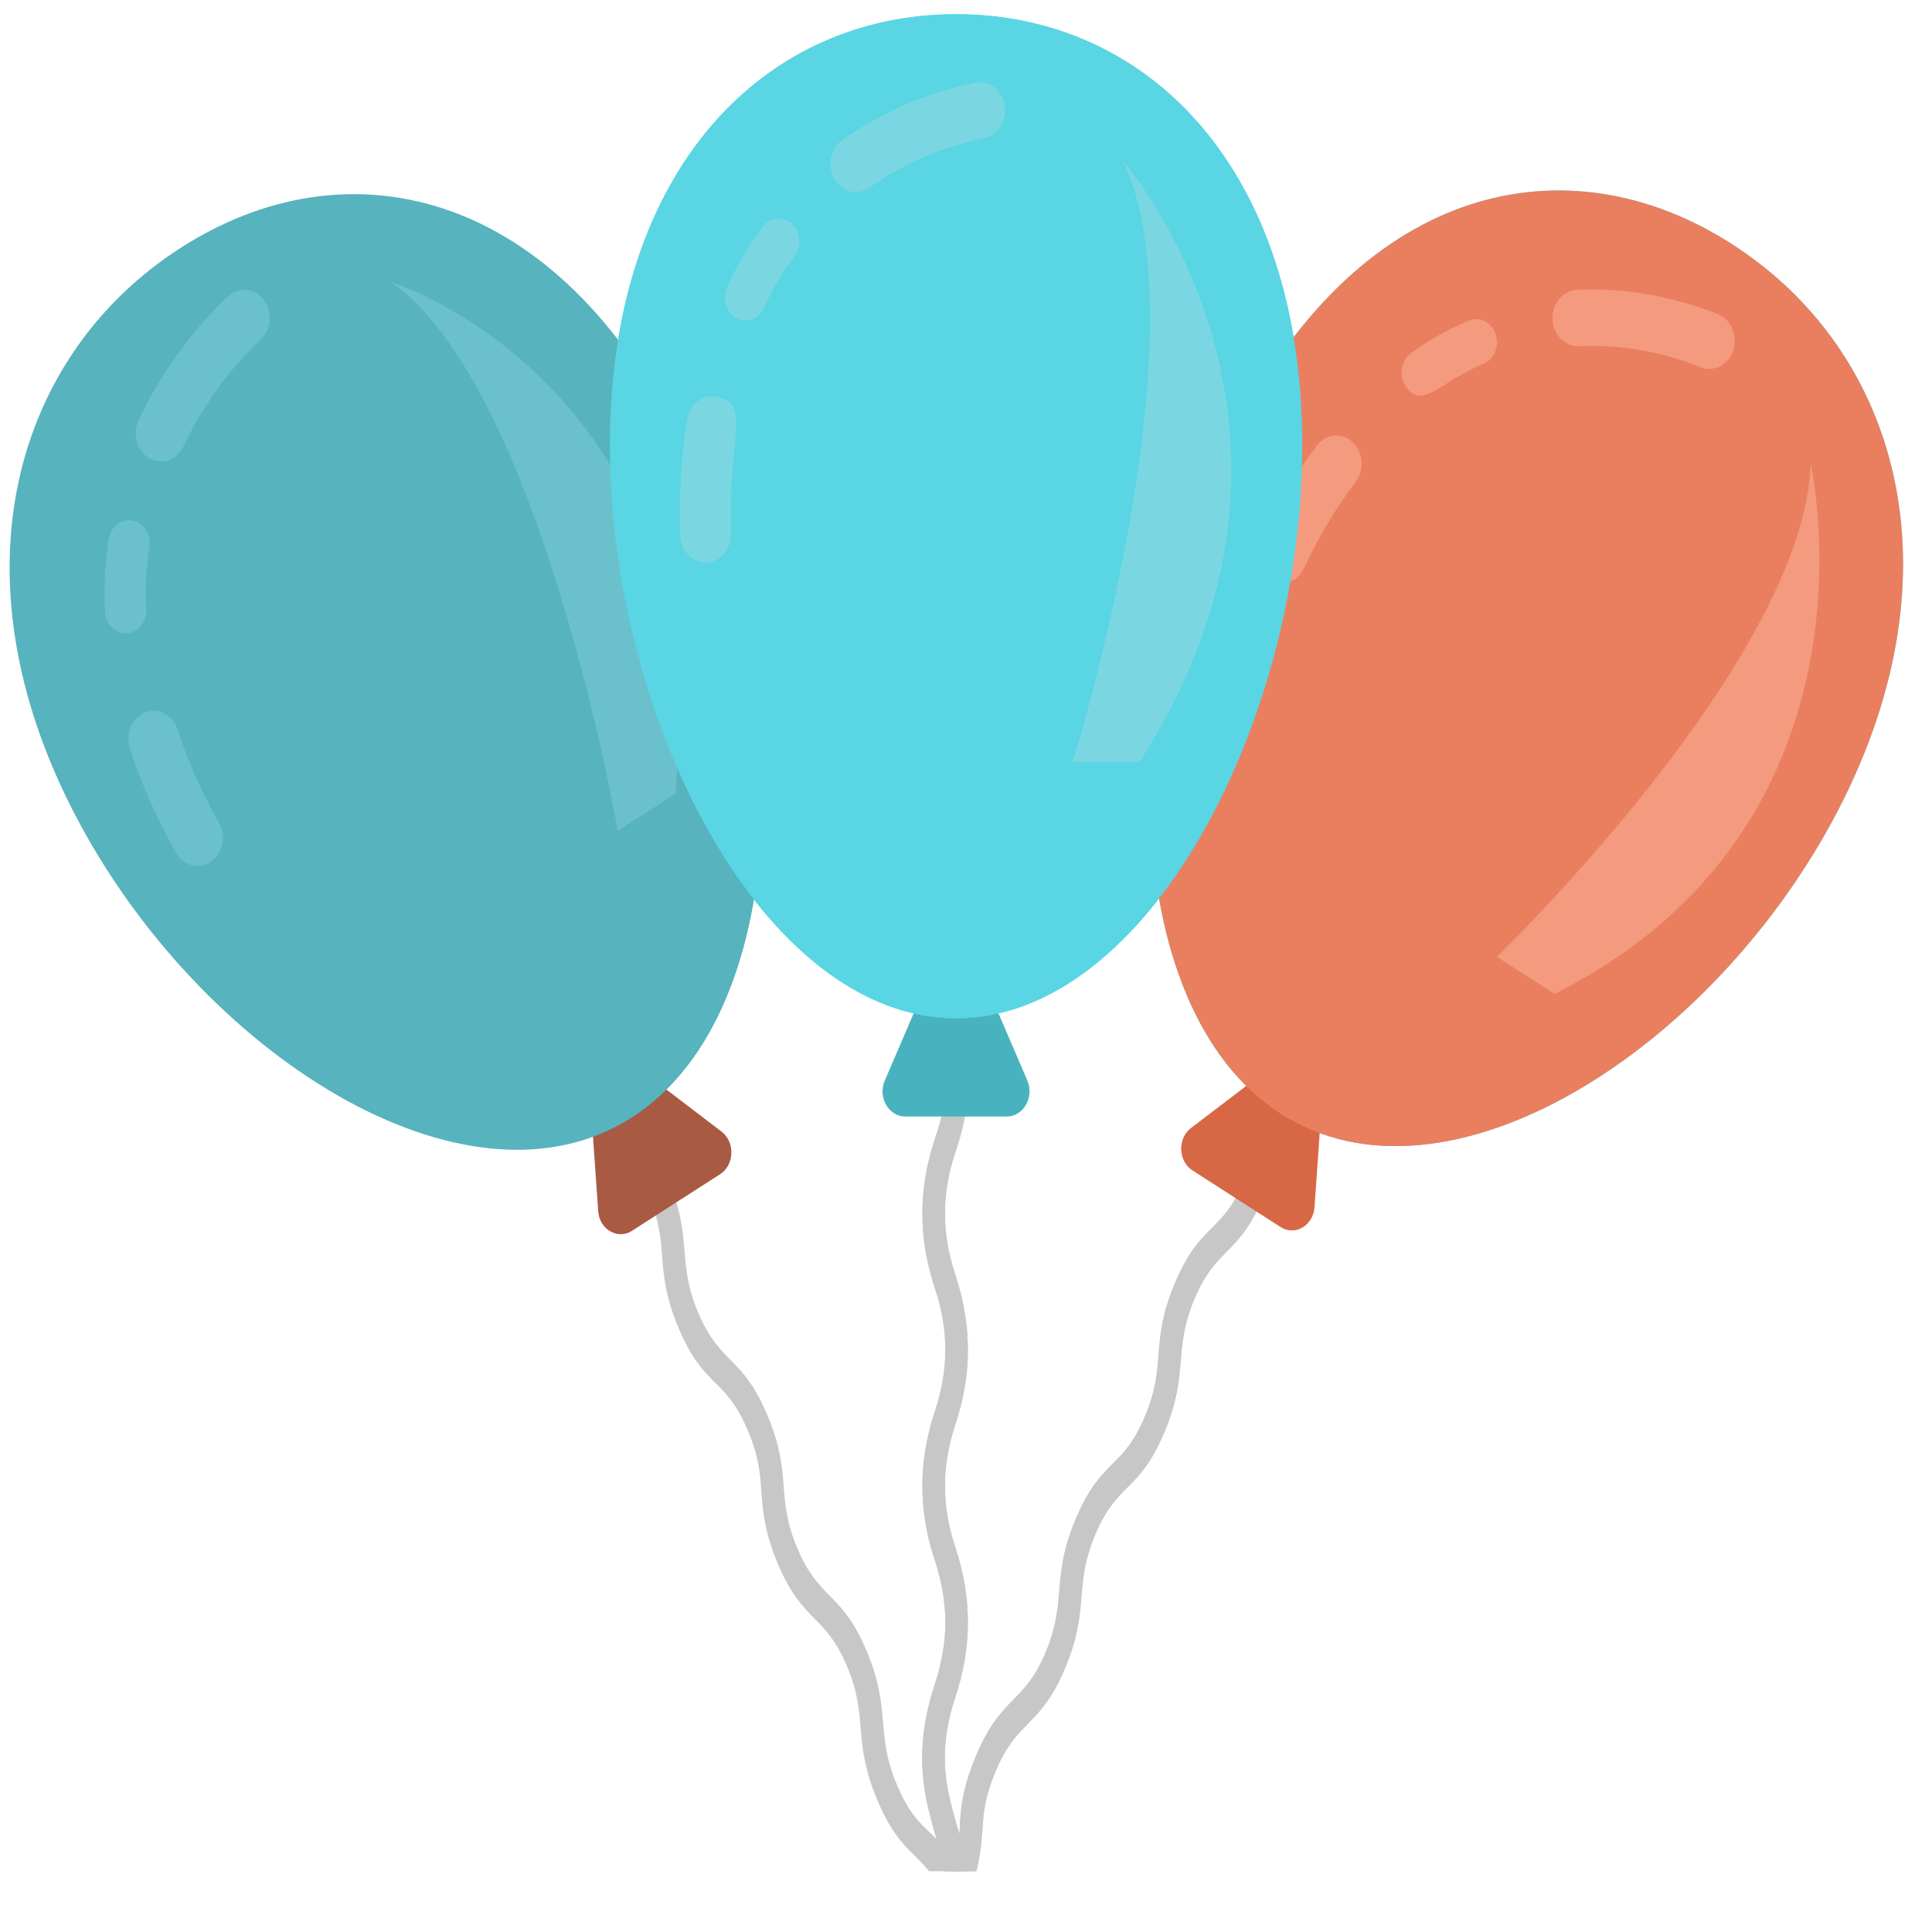 <?xml version="1.0" encoding="UTF-8" standalone="no"?> <svg xmlns="http://www.w3.org/2000/svg" xmlns:xlink="http://www.w3.org/1999/xlink" xmlns:serif="http://www.serif.com/" width="100%" height="100%" viewBox="0 0 49 49" version="1.1" xml:space="preserve" style="fill-rule:evenodd;clip-rule:evenodd;stroke-linejoin:round;stroke-miterlimit:2;"> <g id="Artboard1" transform="matrix(1.052,0,0,1.131,-1.249,-5.167)"> <rect x="1.188" y="4.568" width="45.981" height="42.448" style="fill:none;"></rect> <g transform="matrix(0.951,0,0,0.984,0.468,1.109)"> <path d="M24.683,46.16L25.262,46.16C25.139,44.934 24.281,44.08 24.977,42.185C25.394,41.054 25.404,39.942 24.977,38.787C24.624,37.826 24.622,36.936 24.977,35.974C25.399,34.831 25.399,33.723 24.977,32.578C24.623,31.619 24.623,30.728 24.977,29.767C25.123,29.37 25.289,28.921 25.289,28.069L24.717,28.069C24.717,28.768 24.596,29.096 24.456,29.474C24.034,30.617 24.034,31.726 24.456,32.87C24.81,33.83 24.811,34.72 24.456,35.681C24.034,36.824 24.034,37.934 24.456,39.078C24.809,40.036 24.812,40.927 24.456,41.894C23.668,44.03 24.562,45.196 24.683,46.16Z" style="fill:rgb(199,199,199);fill-rule:nonzero;"></path> </g> <g transform="matrix(0.951,0,0,0.984,0.468,1.109)"> <path d="M24.683,46.16L25.262,46.16C25.139,44.934 24.281,44.08 24.977,42.185C25.394,41.054 25.404,39.942 24.977,38.787C24.624,37.826 24.622,36.936 24.977,35.974C25.399,34.831 25.399,33.723 24.977,32.578C24.623,31.619 24.623,30.728 24.977,29.767C25.123,29.37 25.289,28.921 25.289,28.069L24.717,28.069C24.717,28.768 24.596,29.096 24.456,29.474C24.034,30.617 24.034,31.726 24.456,32.87C24.81,33.83 24.811,34.72 24.456,35.681C24.034,36.824 24.034,37.934 24.456,39.078C24.809,40.036 24.812,40.927 24.456,41.894C23.668,44.03 24.562,45.196 24.683,46.16Z" style="fill:rgb(199,199,199);fill-rule:nonzero;"></path> </g> <g transform="matrix(0.951,0,0,0.984,0.468,1.109)"> <path d="M32.296,30.425C31.726,31.643 31.194,31.368 30.542,32.76C29.889,34.156 30.354,34.573 29.78,35.8C29.209,37.018 28.678,36.743 28.026,38.135C27.391,39.491 27.822,39.981 27.262,41.178C26.71,42.357 26.145,42.152 25.506,43.517C24.88,44.856 25.251,45.166 24.906,46.16L25.51,46.16C25.776,45.159 25.522,44.894 26.001,43.87C26.555,42.689 27.12,42.893 27.757,41.531C28.392,40.175 27.961,39.684 28.521,38.488C29.092,37.27 29.624,37.545 30.275,36.153C30.909,34.798 30.478,34.308 31.038,33.113C31.589,31.935 32.154,32.141 32.792,30.777L32.296,30.425Z" style="fill:rgb(199,199,199);fill-rule:nonzero;"></path> </g> <g transform="matrix(0.951,0,0,0.984,0.468,1.109)"> <path d="M32.296,30.425C31.726,31.643 31.194,31.368 30.542,32.76C29.889,34.156 30.354,34.573 29.78,35.8C29.209,37.018 28.678,36.743 28.026,38.135C27.391,39.491 27.822,39.981 27.262,41.178C26.71,42.357 26.145,42.152 25.506,43.517C24.88,44.856 25.251,45.166 24.906,46.16L25.51,46.16C25.776,45.159 25.522,44.894 26.001,43.87C26.555,42.689 27.12,42.893 27.757,41.531C28.392,40.175 27.961,39.684 28.521,38.488C29.092,37.27 29.624,37.545 30.275,36.153C30.909,34.798 30.478,34.308 31.038,33.113C31.589,31.935 32.154,32.141 32.792,30.777L32.296,30.425Z" style="fill:rgb(199,199,199);fill-rule:nonzero;"></path> </g> <g transform="matrix(0.951,0,0,0.984,0.468,1.109)"> <path d="M22.995,44.535C23.478,45.567 23.894,45.686 24.305,46.16L25.057,46.16C24.435,45.081 24.039,45.354 23.49,44.182C22.937,43.001 23.363,42.499 22.725,41.137C22.092,39.785 21.529,39.994 20.97,38.8C20.4,37.582 20.859,37.151 20.207,35.76C19.575,34.408 19.012,34.618 18.454,33.425C17.901,32.245 18.33,31.75 17.691,30.384L17.195,30.737C17.766,31.956 17.306,32.385 17.958,33.778C18.612,35.174 19.138,34.885 19.712,36.112C19.996,36.718 20.024,37.076 20.056,37.49C20.09,37.924 20.129,38.415 20.475,39.153C21.108,40.505 21.671,40.296 22.23,41.49C22.783,42.672 22.354,43.167 22.995,44.535Z" style="fill:rgb(199,199,199);fill-rule:nonzero;"></path> </g> <g transform="matrix(0.951,0,0,0.984,0.468,1.109)"> <path d="M26.281,28.96L23.701,28.96C23.283,28.96 23.003,28.519 23.186,28.142L24.376,25.653L25.612,25.653L26.801,28.142C26.979,28.519 26.704,28.96 26.281,28.96Z" style="fill:rgb(72,179,191);fill-rule:nonzero;"></path> </g> <g transform="matrix(0.951,0,0,0.984,0.468,1.109)"> <path d="M24.994,3.84C20.146,3.84 16.217,7.35 16.217,13.668C16.217,19.987 20.146,26.722 24.993,26.722C29.841,26.722 33.77,19.987 33.77,13.668C33.77,7.349 29.841,3.84 24.994,3.84Z" style="fill:rgb(89,213,227);fill-rule:nonzero;"></path> </g> <g transform="matrix(0.951,0,0,0.984,0.468,1.109)"> <path d="M18.644,16.337C18.301,16.337 18.016,16.066 18.002,15.721C17.966,14.805 18.024,13.915 18.174,13.076C18.237,12.727 18.571,12.494 18.92,12.557C19.831,12.721 19.2,13.518 19.286,15.669C19.3,16.024 19.024,16.323 18.67,16.337L18.644,16.337ZM19.426,10.766C19.166,10.638 19.059,10.323 19.187,10.063C19.429,9.574 19.733,9.109 20.092,8.68C20.278,8.458 20.61,8.429 20.832,8.615C21.054,8.801 21.083,9.133 20.897,9.355C20.592,9.719 20.334,10.114 20.129,10.528C20.001,10.789 19.685,10.894 19.426,10.766ZM21.907,7.594C21.718,7.295 21.807,6.898 22.106,6.708C23.114,6.069 24.281,5.617 25.482,5.4C25.831,5.336 26.165,5.568 26.228,5.917C26.291,6.266 26.06,6.6 25.71,6.664C24.671,6.852 23.663,7.243 22.794,7.793C22.496,7.982 22.099,7.896 21.907,7.594ZM29.218,7.171C29.218,7.171 35.123,13.241 29.64,20.885L27.95,20.885C27.951,20.885 31.327,11.117 29.218,7.171Z" style="fill:rgb(122,215,225);fill-rule:nonzero;"></path> </g> <g transform="matrix(0.951,0,0,0.984,0.468,1.109)"> <path d="M44.665,9.081C40.467,6.657 35.309,7.732 32.15,13.204C28.991,18.676 29.026,26.474 33.224,28.897C37.422,31.321 44.192,27.453 47.352,21.981C50.511,16.509 48.863,11.504 44.665,9.081Z" style="fill:rgb(89,213,227);fill-rule:nonzero;"></path> </g> <g transform="matrix(0.951,0,0,0.984,0.468,1.109)"> <path d="M32.917,16.729C32.62,16.558 32.509,16.181 32.67,15.874C33.096,15.063 33.591,14.321 34.141,13.67C34.37,13.399 34.776,13.364 35.047,13.594C35.318,13.822 35.352,14.228 35.123,14.499C34.633,15.079 34.19,15.743 33.807,16.472C33.642,16.786 33.254,16.907 32.94,16.742C32.932,16.738 32.925,16.734 32.917,16.729ZM36.38,12.296C36.219,12.054 36.284,11.728 36.525,11.567C36.979,11.264 37.475,11.014 38,10.822C38.273,10.722 38.575,10.863 38.674,11.135C38.773,11.408 38.633,11.709 38.36,11.809C37.27,12.206 36.781,12.896 36.38,12.296ZM40.115,10.789C40.101,10.435 40.376,10.136 40.731,10.121C41.923,10.072 43.16,10.264 44.308,10.676C44.642,10.795 44.815,11.163 44.696,11.497C44.576,11.831 44.208,12.005 43.874,11.885C42.88,11.528 41.811,11.362 40.784,11.405C40.431,11.419 40.13,11.146 40.115,10.789ZM46.658,14.078C46.658,14.078 48.737,22.287 40.167,26.165L38.703,25.321C38.703,25.321 46.512,18.549 46.658,14.078Z" style="fill:rgb(122,215,225);fill-rule:nonzero;"></path> </g> <g transform="matrix(0.951,0,0,0.984,0.468,1.109)"> <path d="M33.22,31.479L30.986,30.189C30.624,29.98 30.602,29.459 30.949,29.223L33.224,27.663L34.294,28.281L34.08,31.031C34.045,31.447 33.587,31.691 33.22,31.479Z" style="fill:rgb(216,103,69);fill-rule:nonzero;"></path> </g> <g transform="matrix(0.951,0,0,0.984,0.468,1.109)"> <path d="M44.665,9.081C40.467,6.657 35.309,7.732 32.15,13.204C28.991,18.676 29.026,26.474 33.224,28.897C37.422,31.321 44.192,27.453 47.352,21.981C50.511,16.509 48.863,11.504 44.665,9.081Z" style="fill:rgb(233,127,95);fill-rule:nonzero;"></path> </g> <g transform="matrix(0.951,0,0,0.984,0.468,1.109)"> <path d="M32.917,16.729C32.62,16.558 32.509,16.181 32.67,15.874C33.096,15.063 33.591,14.321 34.141,13.67C34.37,13.399 34.776,13.364 35.047,13.594C35.318,13.822 35.352,14.228 35.123,14.499C34.633,15.079 34.19,15.743 33.807,16.472C33.642,16.786 33.254,16.907 32.94,16.742C32.932,16.738 32.925,16.734 32.917,16.729ZM36.38,12.296C36.219,12.054 36.284,11.728 36.525,11.567C36.979,11.264 37.475,11.014 38,10.822C38.273,10.722 38.575,10.863 38.674,11.135C38.773,11.408 38.633,11.709 38.36,11.809C37.27,12.206 36.781,12.896 36.38,12.296ZM40.115,10.789C40.101,10.435 40.376,10.136 40.731,10.121C41.923,10.072 43.16,10.264 44.308,10.676C44.642,10.795 44.815,11.163 44.696,11.497C44.576,11.831 44.208,12.005 43.874,11.885C42.88,11.528 41.811,11.362 40.784,11.405C40.431,11.419 40.13,11.146 40.115,10.789ZM46.658,14.078C46.658,14.078 48.737,22.287 40.167,26.165L38.703,25.321C38.703,25.321 46.512,18.549 46.658,14.078Z" style="fill:rgb(244,154,127);fill-rule:nonzero;"></path> </g> <g transform="matrix(0.951,0,0,0.984,0.468,1.109)"> <path d="M19.01,30.276L16.776,31.566C16.414,31.774 15.951,31.533 15.921,31.115L15.707,28.365L16.777,27.747L19.052,29.307C19.394,29.545 19.377,30.064 19.01,30.276Z" style="fill:rgb(168,90,66);fill-rule:nonzero;"></path> </g> <g transform="matrix(0.951,0,0,0.984,0.468,1.109)"> <path d="M5.335,9.165C1.137,11.588 -0.511,16.593 2.648,22.065C5.808,27.537 12.578,31.405 16.776,28.981C20.974,26.558 21.009,18.76 17.85,13.288C14.691,7.816 9.533,6.741 5.335,9.165Z" style="fill:rgb(87,179,189);fill-rule:nonzero;"></path> </g> <g transform="matrix(0.951,0,0,0.984,0.468,1.109)"> <path d="M6.085,23.163C5.787,23.335 5.406,23.242 5.221,22.95C4.731,22.175 4.337,21.375 4.047,20.573C3.927,20.239 4.1,19.871 4.434,19.751C4.768,19.631 5.136,19.804 5.256,20.138C5.513,20.852 5.867,21.568 6.307,22.264C6.496,22.564 6.407,22.96 6.107,23.15C6.099,23.154 6.092,23.159 6.085,23.163ZM3.977,17.947C3.687,17.966 3.437,17.747 3.418,17.457C3.383,16.913 3.414,16.358 3.51,15.807C3.56,15.522 3.833,15.331 4.119,15.381C4.404,15.431 4.595,15.703 4.545,15.989C4.463,16.457 4.436,16.928 4.466,17.389C4.486,17.679 4.265,17.928 3.977,17.947ZM4.54,13.959C4.225,13.795 4.104,13.406 4.269,13.092C4.822,12.036 5.607,11.06 6.537,10.272C6.808,10.042 7.213,10.076 7.443,10.346C7.672,10.617 7.639,11.023 7.368,11.252C6.562,11.934 5.884,12.777 5.407,13.688C5.243,14.001 4.856,14.125 4.54,13.959ZM10.659,9.937C10.659,9.937 18.808,12.242 17.882,21.603L16.418,22.448C16.418,22.448 14.458,12.3 10.659,9.937Z" style="fill:rgb(106,193,203);fill-rule:nonzero;"></path> </g> <g transform="matrix(0.951,0,0,0.984,0.468,1.109)"> <path d="M24.994,3.84C20.146,3.84 16.217,7.35 16.217,13.668C16.217,19.987 20.146,26.722 24.993,26.722C29.841,26.722 33.77,19.987 33.77,13.668C33.77,7.349 29.841,3.84 24.994,3.84Z" style="fill:rgb(89,213,227);fill-rule:nonzero;"></path> </g> <g transform="matrix(0.951,0,0,0.984,0.468,1.109)"> <path d="M18.644,16.337C18.301,16.337 18.016,16.066 18.002,15.721C17.966,14.805 18.024,13.915 18.174,13.076C18.237,12.727 18.571,12.494 18.92,12.557C19.831,12.721 19.2,13.518 19.286,15.669C19.3,16.024 19.024,16.323 18.67,16.337L18.644,16.337Z" style="fill:rgb(122,215,225);fill-rule:nonzero;"></path> </g> <g transform="matrix(0.951,0,0,0.984,0.468,1.109)"> <path d="M19.426,10.766C19.166,10.638 19.059,10.323 19.187,10.063C19.429,9.574 19.733,9.109 20.092,8.68C20.278,8.458 20.61,8.429 20.832,8.615C21.054,8.801 21.083,9.133 20.897,9.355C20.592,9.719 20.334,10.114 20.129,10.528C20.001,10.789 19.685,10.894 19.426,10.766Z" style="fill:rgb(122,215,225);fill-rule:nonzero;"></path> </g> <g transform="matrix(0.951,0,0,0.984,0.468,1.109)"> <path d="M21.907,7.594C21.718,7.295 21.807,6.898 22.106,6.708C23.114,6.069 24.281,5.617 25.482,5.4C25.831,5.336 26.165,5.568 26.228,5.917C26.291,6.266 26.06,6.6 25.71,6.664C24.671,6.852 23.663,7.243 22.794,7.793C22.496,7.982 22.099,7.896 21.907,7.594Z" style="fill:rgb(122,215,225);fill-rule:nonzero;"></path> </g> <g transform="matrix(0.951,0,0,0.984,0.468,1.109)"> <path d="M29.218,7.171C29.218,7.171 35.123,13.241 29.64,20.885L27.95,20.885C27.951,20.885 31.327,11.117 29.218,7.171Z" style="fill:rgb(122,215,225);fill-rule:nonzero;"></path> </g> </g> </svg> 